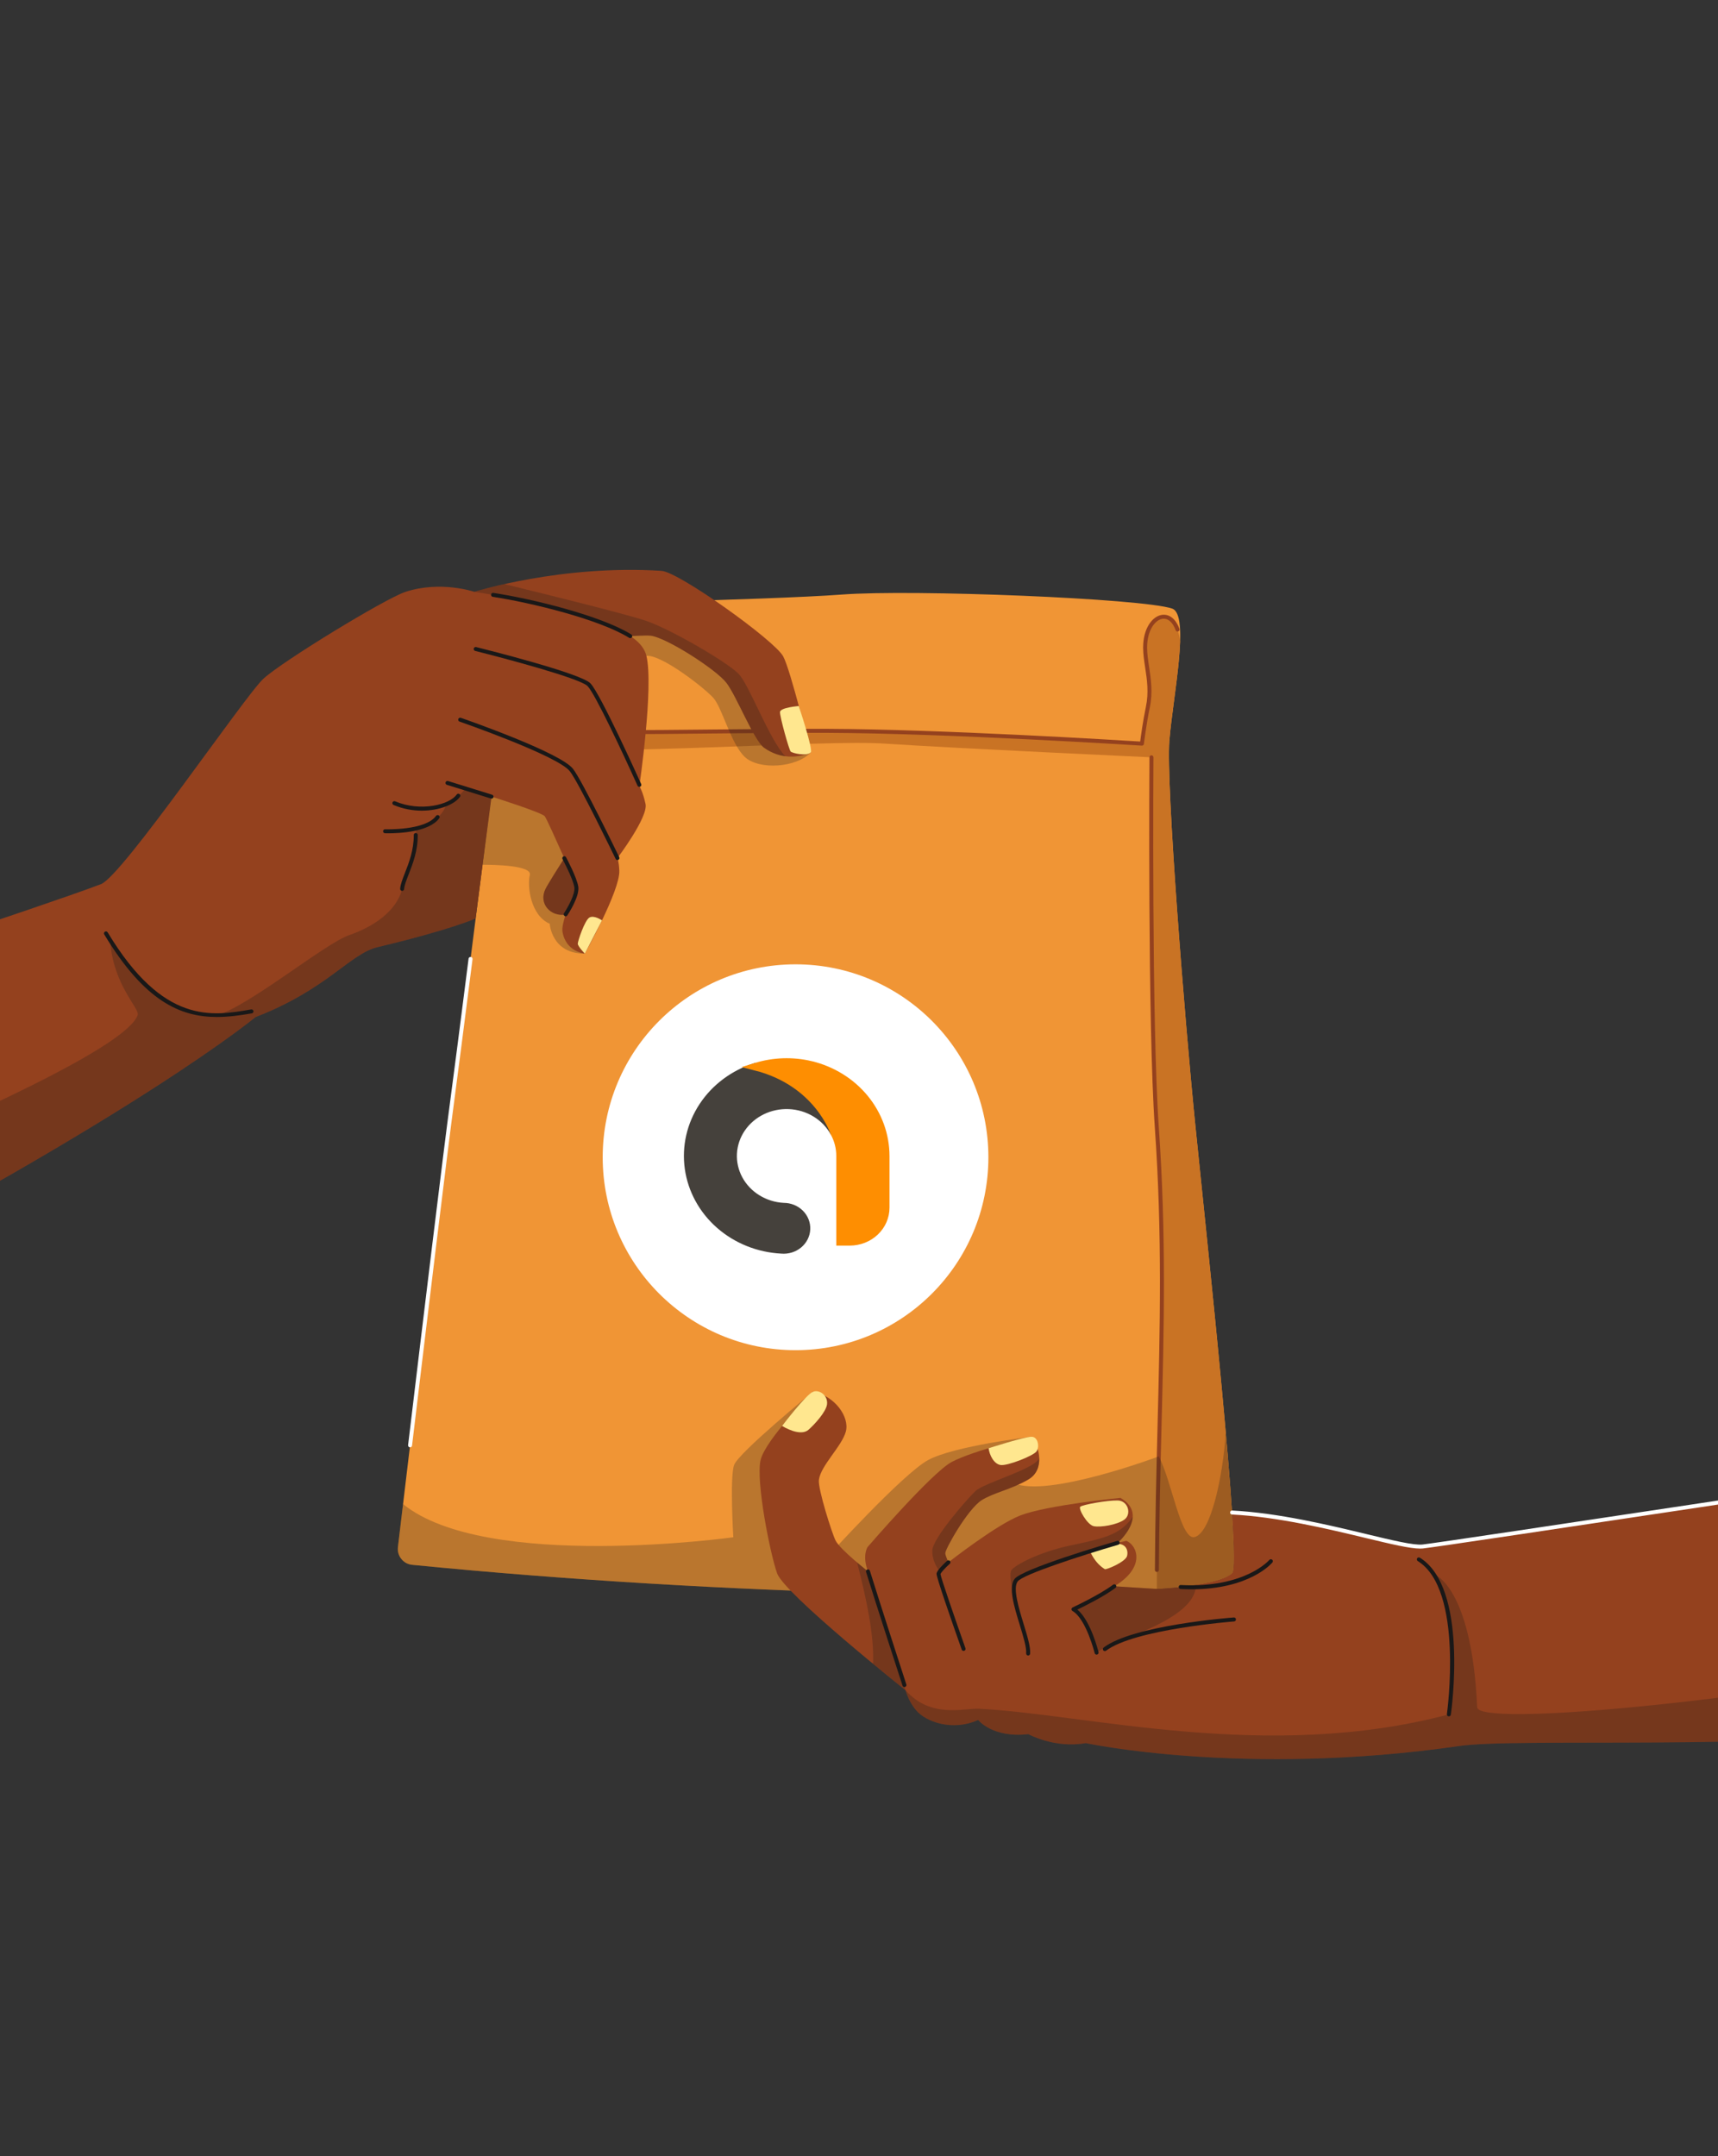 <svg width="393" height="493" viewBox="0 0 393 493" fill="none" xmlns="http://www.w3.org/2000/svg">
<rect x="0" y="0" width="393" height="493" fill="#333333" stroke="none"/>
<g clip-path="url(#clip0_7893_65204)">
<path d="M94.284 357.804C167.495 365.05 242.435 365.948 264.634 363.318C264.634 363.318 278.592 362.711 281.881 359.744C284.141 357.705 275.978 282.442 273.464 257.566C270.95 232.691 266.729 179.212 267.496 169.396C268.265 159.581 272.276 140.584 268.136 139.156C261.403 136.835 208.765 134.715 192.496 135.952C176.225 137.19 117.844 138.442 117.844 138.442C117.844 138.442 106.219 231.102 103.503 251.318C101.124 269.023 93.008 337.109 91.029 353.749C90.788 355.773 92.255 357.603 94.284 357.804Z" fill="#F09535"/>
<path d="M181.985 308.725C206.348 308.725 226.098 288.974 226.098 264.611C226.098 240.248 206.348 220.498 181.985 220.498C157.622 220.498 137.871 240.248 137.871 264.611C137.871 288.974 157.622 308.725 181.985 308.725Z" fill="white"/>
<path d="M281.88 359.744C284.14 357.705 275.977 282.442 273.463 257.566C270.95 232.691 266.728 179.212 267.495 169.396C267.977 163.238 269.735 153.466 269.956 146.686C269.029 137.859 261.948 140.14 261.948 148.059C261.948 152.099 263.682 156.413 262.571 161.715C261.746 165.651 261.22 170.037 261.22 170.037C261.22 170.037 216.887 167.216 189.311 167.111C164.05 167.015 136.099 167.981 114.262 166.91C114.098 168.212 113.931 169.539 113.761 170.892C140.717 172.996 187.656 169.044 202.512 170.037C218.9 171.132 263.397 173.164 263.397 173.164C263.397 173.164 262.952 234.022 264.631 257.897C267.237 294.952 264.658 324.809 264.631 363.32C264.633 363.318 278.591 362.711 281.88 359.744Z" fill="#C97324"/>
<path d="M264.646 359.438H264.644C264.392 359.436 264.189 359.231 264.191 358.98C264.254 347.516 264.525 336.764 264.788 326.365C265.358 303.729 265.897 282.347 264.178 257.927C262.517 234.308 262.939 173.768 262.944 173.159C262.946 172.91 263.15 172.708 263.399 172.708C263.399 172.708 263.401 172.708 263.403 172.708C263.653 172.71 263.856 172.915 263.854 173.166C263.85 173.774 263.428 234.279 265.087 257.863C266.808 282.327 266.269 303.73 265.698 326.389C265.436 336.783 265.164 347.531 265.102 358.986C265.1 359.237 264.897 359.438 264.646 359.438Z" fill="#94411E"/>
<path d="M261.222 170.492C261.212 170.492 261.203 170.492 261.193 170.491C260.751 170.463 216.559 167.669 189.311 167.567C180.635 167.534 171.504 167.628 162.676 167.719C147.95 167.871 132.722 168.027 119.595 167.585C119.343 167.577 119.147 167.366 119.155 167.115C119.163 166.864 119.396 166.669 119.625 166.675C132.734 167.116 147.952 166.96 162.667 166.808C171.498 166.718 180.63 166.627 189.315 166.656C215.15 166.754 256.186 169.266 260.824 169.556C260.978 168.354 261.455 164.822 262.127 161.621C262.821 158.315 262.384 155.431 261.962 152.645C261.721 151.054 261.494 149.552 261.494 148.059C261.494 143.648 263.609 140.973 265.699 140.609C267.456 140.306 268.976 141.498 269.799 143.796C269.883 144.033 269.76 144.293 269.524 144.379C269.287 144.465 269.027 144.341 268.941 144.104C268.278 142.256 267.126 141.279 265.855 141.505C264.181 141.796 262.403 144.192 262.403 148.058C262.403 149.483 262.625 150.952 262.861 152.507C263.274 155.241 263.744 158.339 263.017 161.807C262.206 165.677 261.678 170.046 261.673 170.09C261.647 170.321 261.452 170.492 261.222 170.492Z" fill="#94411E"/>
<path opacity="0.25" d="M110.373 197.729C112.62 197.72 121.751 197.82 121.201 200.067C120.575 202.628 121.372 209.342 125.753 211.22C125.753 211.22 126.152 218.105 133.777 218.048C133.777 218.048 144.332 150.192 147.867 149.946C151.403 149.7 160.976 157.191 163.11 159.495C165.244 161.8 167.121 169.993 170.365 173.066C173.609 176.139 182.229 175.542 185.467 172.043L159.771 137.344C139.265 137.982 117.845 138.441 117.845 138.441C117.845 138.441 114.106 168.241 110.373 197.729Z" fill="#191818"/>
<path opacity="0.25" d="M273.3 351.454C270.101 352.321 268.093 338.736 265.078 333.015C265.078 333.015 239.586 342.577 231.91 339.12L235.973 328.522C235.973 328.522 218.162 330.628 212.273 333.871C206.384 337.115 189.207 356.054 189.207 356.054C189.207 356.054 184.193 349.747 182.17 342.455C180.148 335.163 185.959 318.242 185.959 318.242C185.959 318.242 168.915 332.164 167.919 335C166.923 337.836 167.751 351.5 167.751 351.5C167.751 351.5 111.242 359.369 92.2 343.92C91.71 348.029 91.309 351.4 91.029 353.748C90.789 355.773 92.256 357.603 94.284 357.804C167.495 365.049 242.435 365.948 264.634 363.318C264.634 363.318 278.593 362.71 281.881 359.743C282.83 358.887 281.942 345.135 280.407 327.625C279.701 337.797 276.997 350.452 273.3 351.454Z" fill="#191818"/>
<path d="M93.805 330.94C93.787 330.94 93.769 330.939 93.75 330.936C93.501 330.907 93.323 330.68 93.353 330.43C96.846 301.239 101.365 263.808 103.051 251.257C103.767 245.932 105.158 235.149 107.188 219.204C107.22 218.956 107.452 218.782 107.697 218.81C107.947 218.842 108.123 219.07 108.092 219.319C106.061 235.265 104.669 246.051 103.954 251.378C102.267 263.925 97.75 301.351 94.257 330.539C94.228 330.77 94.033 330.94 93.805 330.94Z" fill="white"/>
<path d="M449.71 334.985V395.065C401.33 400.418 347.477 397.263 333.666 399.253C284.481 406.336 248.377 398.569 248.377 398.569C241.293 399.849 235.232 396.52 235.232 396.52C227.038 397.459 223.753 393.276 223.753 393.276C217.906 395.922 211.82 393.726 209.571 391.073C207.749 388.924 207.152 386.491 207.152 386.491C207.152 386.491 179.412 364.419 177.764 359.74C176.116 355.069 172.863 338.553 173.992 333.828C175.139 329.103 185.958 318.242 185.958 318.242C190.934 319.105 194.397 323.982 193.486 327.341C192.576 330.701 187.736 335.11 187.324 338.39C187.071 340.401 190.35 350.729 191.148 352.264C192.258 354.398 198.553 359.299 198.553 359.299C197.165 355.693 198.452 353.755 198.452 353.755C198.452 353.755 213.152 336.707 217.696 334.292C222.828 331.566 235.972 328.521 235.972 328.521C237.739 330.697 239.131 336.004 235.261 338.28C231.392 340.556 227.267 341.315 224.588 343.005C221.304 345.077 216.121 354.386 216.23 355.178C216.339 355.979 216.967 357.226 216.967 357.226C216.967 357.226 227.968 348.591 233.437 346.501C239.614 344.141 256.316 342.495 256.316 342.495C263 346.417 255.679 352.774 255.679 352.774L257.682 352.31C260.331 353.502 261.976 358.48 254.905 362.707L264.637 363.317C264.637 363.317 278.594 362.707 281.881 359.739C282.455 359.22 282.354 353.894 281.845 345.846C299.759 346.745 320.42 354.14 325.454 353.612C330.489 353.075 449.71 334.985 449.71 334.985Z" fill="#94411E"/>
<g opacity="0.25">
<path d="M207.152 386.491L198.553 359.299C198.553 359.299 197.435 358.428 196.062 357.264C198.32 366.103 199.963 373.856 199.716 380.444C203.976 383.964 207.152 386.491 207.152 386.491Z" fill="#191818"/>
<path d="M449.71 379.203C397.285 389.441 338.114 394.786 337.912 390.374C336.632 362.414 327.909 359.881 327.909 359.881C335.209 372.99 331.436 391.996 331.436 391.996C289.916 403.034 248.234 391.885 223.966 390.715C220.424 390.544 212.957 393.02 207.152 386.49C207.152 386.49 207.75 388.923 209.571 391.072C211.82 393.725 217.906 395.921 223.753 393.276C223.753 393.276 227.038 397.458 235.232 396.519C235.232 396.519 241.292 399.848 248.377 398.568C248.377 398.568 284.481 406.335 333.666 399.252C347.476 397.262 401.329 400.417 449.71 395.064V379.203Z" fill="#191818"/>
<path d="M224.588 343.006C227.266 341.315 231.392 340.557 235.261 338.281C237.222 337.127 237.829 335.195 237.723 333.287C237.388 335.709 225.103 339.022 223.113 340.955C221.121 342.889 213.326 351.766 213.268 354.555C213.212 357.343 214.985 359.299 214.985 359.299L216.967 357.227C216.967 357.227 216.339 355.979 216.23 355.178C216.121 354.386 221.304 345.078 224.588 343.006Z" fill="#191818"/>
<path d="M273.585 362.414C269.108 363.122 264.636 363.318 264.636 363.318L254.904 362.708C251.367 365.429 245.56 367.963 245.56 367.963C249.002 370.545 250.852 377.884 250.852 377.884C254.664 374.869 273.494 370.586 273.585 362.414Z" fill="#191818"/>
<path d="M232.433 361.328C233.739 359.989 255.679 352.775 255.679 352.775C255.679 352.775 258.968 349.913 259.12 346.846C256.145 351.154 252.048 351.826 244.494 353.46C237.586 354.954 232.246 357.847 231.392 358.982C230.728 359.865 231.531 363.263 231.923 364.736C231.719 363.828 231.538 362.244 232.433 361.328Z" fill="#191818"/>
<path d="M231.923 364.735C232.017 365.153 232.115 365.429 232.115 365.429C232.115 365.429 232.035 365.157 231.923 364.735Z" fill="#191818"/>
</g>
<path d="M249.343 354.67C249.343 354.67 250.34 357.343 252.734 358.794C253.047 358.983 257.48 357.143 257.822 355.777C258.163 354.412 257.505 352.493 254.491 353.125C251.478 353.758 249.343 354.67 249.343 354.67Z" fill="#FFE78F"/>
<path d="M247.125 344.512C246.581 344.897 248.703 348.694 250.232 348.978C251.762 349.262 255.489 348.693 257.196 347.471C258.903 346.247 258.087 343.146 255.679 343.089C253.271 343.032 247.808 344.028 247.125 344.512Z" fill="#FFE78F"/>
<path d="M226.144 331.145C226.356 332.719 227.338 334.724 228.874 334.98C230.411 335.236 236.385 332.889 237.11 331.865C237.836 330.841 237.48 328.55 235.972 328.522C234.465 328.493 226.144 331.145 226.144 331.145Z" fill="#FFE78F"/>
<path d="M178.906 326.048C180.778 327.171 183.509 328.195 184.959 326.915C186.411 325.635 188.971 322.807 189.185 321.111C189.433 319.134 187.51 317.636 185.957 318.242C184.405 318.849 178.906 326.048 178.906 326.048Z" fill="#FFE78F"/>
<path d="M250.852 378.339C250.647 378.339 250.461 378.201 250.411 377.992C250.392 377.914 248.455 370.164 245.333 368.356C245.187 368.27 245.099 368.111 245.108 367.942C245.115 367.772 245.216 367.62 245.37 367.549C245.431 367.521 251.508 364.689 254.633 362.344C254.833 362.192 255.119 362.233 255.269 362.435C255.42 362.636 255.38 362.921 255.178 363.071C252.586 365.018 248.175 367.214 246.458 368.04C249.499 370.581 251.218 377.463 251.295 377.774C251.355 378.018 251.206 378.265 250.962 378.324C250.924 378.334 250.888 378.339 250.852 378.339Z" fill="#191818"/>
<path d="M252.735 377.538C252.599 377.538 252.462 377.476 252.373 377.358C252.221 377.157 252.26 376.872 252.461 376.72C259.163 371.639 281.298 369.912 282.237 369.841C282.505 369.818 282.707 370.011 282.726 370.261C282.745 370.511 282.557 370.731 282.306 370.75C282.078 370.767 259.5 372.525 253.01 377.446C252.928 377.508 252.832 377.538 252.735 377.538Z" fill="#191818"/>
<path d="M235.191 378.54C235.177 378.54 235.166 378.539 235.152 378.538C234.902 378.517 234.716 378.296 234.737 378.046C234.85 376.706 234.085 374.206 233.276 371.559C231.983 367.333 230.646 362.965 232.067 361.056C233.804 358.728 253.331 352.986 255.552 352.338C255.796 352.271 256.045 352.407 256.116 352.649C256.187 352.89 256.048 353.142 255.806 353.213C247.202 355.72 233.975 360.023 232.798 361.601C231.652 363.139 233.036 367.66 234.147 371.293C234.983 374.027 235.772 376.608 235.645 378.123C235.624 378.36 235.424 378.54 235.191 378.54Z" fill="#191818"/>
<path d="M220.424 377.488C220.237 377.488 220.062 377.372 219.994 377.185C217.808 371.009 214.154 360.543 214.24 359.828C214.334 359.027 215.968 357.504 216.666 356.886C216.852 356.718 217.14 356.735 217.308 356.925C217.475 357.113 217.457 357.401 217.269 357.567C216.168 358.542 215.195 359.628 215.143 359.938C215.205 360.691 218.678 370.735 220.853 376.88C220.937 377.118 220.812 377.377 220.575 377.462C220.525 377.48 220.474 377.488 220.424 377.488Z" fill="#191818"/>
<path d="M206.895 385.752C206.703 385.752 206.525 385.63 206.462 385.438C206.403 385.255 200.473 367.04 198.118 359.433C198.043 359.193 198.177 358.939 198.418 358.864C198.658 358.789 198.912 358.925 198.987 359.165C201.341 366.764 207.268 384.973 207.328 385.155C207.405 385.394 207.274 385.651 207.036 385.729C206.99 385.745 206.942 385.752 206.895 385.752Z" fill="#191818"/>
<path d="M331.436 392.453C331.415 392.453 331.392 392.451 331.371 392.448C331.123 392.413 330.949 392.182 330.984 391.934C331.025 391.649 334.909 363.472 324.323 356.947C324.11 356.814 324.042 356.534 324.174 356.32C324.307 356.106 324.588 356.041 324.801 356.171C335.893 363.009 332.056 390.879 331.886 392.061C331.853 392.289 331.659 392.453 331.436 392.453Z" fill="#191818"/>
<path d="M272.517 363.399C271.727 363.399 270.908 363.379 270.058 363.334C269.807 363.322 269.614 363.108 269.627 362.857C269.639 362.607 269.828 362.399 270.105 362.426C284.792 363.174 290.309 356.75 290.363 356.685C290.524 356.491 290.81 356.467 291.003 356.625C291.197 356.787 291.224 357.073 291.064 357.266C290.843 357.53 285.809 363.399 272.517 363.399Z" fill="#191818"/>
<path d="M324.874 354.094C322.499 354.094 318.113 353.042 312.242 351.631C303.796 349.602 292.228 346.823 281.821 346.301C281.57 346.288 281.377 346.075 281.389 345.824C281.401 345.574 281.594 345.36 281.867 345.392C292.358 345.919 303.973 348.709 312.455 350.747C318.563 352.213 323.387 353.376 325.408 353.16C330.373 352.63 448.45 334.716 449.641 334.535C449.887 334.498 450.122 334.668 450.159 334.917C450.198 335.165 450.027 335.398 449.778 335.435C448.585 335.616 330.49 353.533 325.502 354.065C325.312 354.085 325.103 354.094 324.874 354.094Z" fill="white"/>
<path d="M179.142 150.051C177.079 146.352 155.315 130.783 151.319 130.526C128.428 129.054 108.501 135.321 108.501 135.321C108.501 135.321 100.774 132.695 92.74 135.337C88.099 136.863 64.593 151.206 60.267 155.183C55.942 159.16 28.022 200.306 23.084 202.172C8.934 207.521 -47.285 225.888 -47.285 225.888V295.565C31.808 254.75 58.454 232.558 58.454 232.558C74.826 226.241 80.048 218.074 86.377 216.568C103.206 212.564 108.791 210.011 108.791 210.011L112.437 182.151C112.437 182.151 123.934 185.754 124.618 186.646C125.025 187.177 127.246 192.134 129.082 196.23C127.818 198.213 125.372 202.08 124.786 203.253C123.115 206.597 125.953 209.69 129.379 209.118C128.877 210.725 128.525 212.197 128.669 213.044C129.458 217.688 133.776 218.047 133.776 218.047C133.776 218.047 141.856 203.622 141.671 199.099C141.585 196.994 141.241 196.198 141.241 196.198C141.241 196.198 148.322 186.833 147.666 183.821C147.034 180.918 146.254 179.752 146.254 179.752C146.254 179.752 149.581 157.062 147.866 149.945C147.182 147.103 144.166 145.46 144.166 145.46C144.166 145.46 147.788 145.227 148.851 145.353C152.44 145.782 163.821 153.065 166.18 156.146C168.529 159.215 172.469 169.346 174.803 170.989C180.238 174.816 185.467 172.043 185.467 172.043C185.467 172.043 180.829 153.074 179.142 150.051Z" fill="#94411E"/>
<g opacity="0.25">
<path d="M147.92 141.998C143.473 140.449 123.572 135.554 115.37 133.557C111.055 134.518 108.501 135.32 108.501 135.32C136.522 139.736 144.167 145.459 144.167 145.459C144.167 145.459 147.789 145.226 148.852 145.353C152.441 145.781 163.822 153.065 166.181 156.146C168.53 159.215 172.47 169.345 174.804 170.988C176.489 172.175 178.153 172.725 179.648 172.922C175.991 169.181 171.365 156.482 168.915 154.032C166.182 151.301 153.557 143.961 147.92 141.998Z" fill="#191818"/>
<path d="M102.021 183.902C102.021 183.902 101.684 187.519 95.107 189.45C95.709 193.437 93.163 198.566 91.992 203.252C90.702 208.416 85.295 211.959 79.833 213.839C74.37 215.72 57.014 229.996 49.675 232.12C49.675 232.12 36.871 233.979 25.177 214.943C25.861 225.387 32.058 230.597 31.494 232.121C28.935 239.044 -4.251 254.576 -47.285 272.444V295.564C31.808 254.748 58.454 232.556 58.454 232.556C74.826 226.24 80.048 218.072 86.377 216.567C103.206 212.563 108.791 210.01 108.791 210.01L112.437 182.15L106.51 180.31C106.51 180.311 104.387 182.882 102.021 183.902Z" fill="#191818"/>
<path d="M129.082 196.23C127.818 198.213 125.372 202.08 124.786 203.253C123.114 206.597 125.953 209.69 129.379 209.118C133.546 202.436 131.216 200.464 129.082 196.23Z" fill="#191818"/>
</g>
<path d="M49.61 232.539C41.225 232.539 33.031 228.9 23.85 213.661C23.72 213.446 23.79 213.166 24.005 213.036C24.219 212.905 24.499 212.974 24.63 213.191C37.355 234.31 48.497 232.37 57.449 230.811C57.7 230.77 57.932 230.934 57.976 231.181C58.019 231.429 57.853 231.665 57.605 231.708C54.898 232.179 52.244 232.539 49.61 232.539Z" fill="#191818"/>
<path d="M141.243 196.654C141.074 196.654 140.912 196.559 140.832 196.396C140.748 196.221 132.36 178.871 130.347 176.338C127.52 172.778 105.343 165.068 105.119 164.991C104.881 164.909 104.756 164.649 104.838 164.412C104.921 164.174 105.179 164.05 105.417 164.131C106.341 164.451 128.069 172.007 131.059 175.772C133.134 178.385 141.304 195.284 141.651 196.002C141.76 196.228 141.666 196.5 141.439 196.609C141.377 196.638 141.309 196.654 141.243 196.654Z" fill="#191818"/>
<path d="M146.255 179.92C146.081 179.92 145.915 179.82 145.839 179.652C142.639 172.531 136.129 158.604 134.396 156.866C132.623 155.089 115.249 150.47 108.705 148.839C108.461 148.778 108.313 148.531 108.373 148.287C108.433 148.042 108.678 147.894 108.924 147.955C111.358 148.561 132.765 153.943 135.04 156.224C137.323 158.512 146.289 178.432 146.669 179.278C146.772 179.508 146.67 179.777 146.441 179.88C146.38 179.907 146.317 179.92 146.255 179.92Z" fill="#191818"/>
<path d="M144.166 145.915C144.084 145.915 144.002 145.893 143.926 145.846C137.126 141.619 121.582 137.816 112.717 136.466C112.469 136.429 112.298 136.197 112.336 135.948C112.373 135.7 112.606 135.526 112.854 135.567C121.796 136.929 137.496 140.778 144.407 145.072C144.62 145.205 144.685 145.486 144.553 145.7C144.467 145.839 144.318 145.915 144.166 145.915Z" fill="#191818"/>
<path d="M112.437 182.607C112.392 182.607 112.347 182.6 112.302 182.586L102.224 179.457C101.983 179.382 101.849 179.127 101.924 178.887C101.998 178.646 102.253 178.513 102.494 178.587L112.573 181.716C112.813 181.791 112.947 182.046 112.872 182.286C112.812 182.482 112.632 182.607 112.437 182.607Z" fill="#191818"/>
<path d="M96.491 185.361C94.421 185.361 92.196 184.981 90.032 184.06C89.801 183.961 89.693 183.694 89.792 183.463C89.89 183.231 90.157 183.123 90.389 183.222C96.197 185.695 102.834 184.013 104.475 181.672C104.62 181.466 104.904 181.416 105.11 181.561C105.315 181.705 105.366 181.989 105.221 182.195C104.034 183.89 100.566 185.361 96.491 185.361Z" fill="#191818"/>
<path d="M88.844 190.541C88.407 190.541 88.128 190.532 88.066 190.529C87.814 190.52 87.619 190.309 87.629 190.058C87.639 189.806 87.853 189.595 88.1 189.62C88.192 189.622 97.332 189.925 99.742 186.557C99.888 186.353 100.173 186.306 100.377 186.451C100.582 186.598 100.629 186.882 100.483 187.087C98.209 190.263 91.21 190.541 88.844 190.541Z" fill="#191818"/>
<path d="M91.993 203.709C91.983 203.709 91.974 203.708 91.964 203.708C91.714 203.692 91.522 203.476 91.538 203.225C91.6 202.239 92.075 201.024 92.626 199.617C93.537 197.288 94.671 194.391 94.651 190.931C94.65 190.679 94.852 190.475 95.103 190.473H95.106C95.356 190.473 95.56 190.675 95.561 190.925C95.582 194.56 94.413 197.548 93.474 199.948C92.951 201.284 92.499 202.438 92.447 203.282C92.432 203.523 92.232 203.709 91.993 203.709Z" fill="#191818"/>
<path d="M129.395 209.517C129.307 209.517 129.22 209.492 129.141 209.44C128.933 209.3 128.877 209.018 129.017 208.808C129.764 207.693 131.646 204.45 131.382 202.859C131.046 200.84 128.706 196.491 128.683 196.447C128.563 196.226 128.646 195.95 128.867 195.83C129.089 195.71 129.364 195.793 129.484 196.014C129.583 196.198 131.919 200.541 132.281 202.71C132.658 204.982 129.892 209.14 129.773 209.315C129.685 209.445 129.541 209.517 129.395 209.517Z" fill="#191818"/>
<path d="M137.708 210.448C137.708 210.448 135.888 209.171 134.818 209.811C133.748 210.451 132.17 215.188 132.17 215.786C132.17 216.384 133.778 218.048 133.778 218.048L137.708 210.448Z" fill="#FFE78F"/>
<path d="M182.725 161.44C182.725 161.44 178.472 161.757 178.431 162.824C178.388 163.891 180.479 171.402 180.863 171.829C181.247 172.256 184.517 172.943 185.467 172.044C186.069 171.473 182.725 161.44 182.725 161.44Z" fill="#FFE78F"/>
<path d="M190.802 258.975C189.814 257.171 188.344 255.644 186.539 254.548C184.733 253.452 182.656 252.824 180.515 252.728C178.373 252.632 176.243 253.07 174.336 253.999C172.43 254.929 170.814 256.316 169.65 258.023C168.487 259.73 167.816 261.697 167.706 263.727C167.595 265.757 168.049 267.778 169.021 269.59C169.993 271.401 171.45 272.939 173.246 274.049C175.041 275.16 177.113 275.804 179.254 275.917C179.959 275.914 180.657 276.048 181.307 276.31C181.956 276.571 182.542 276.955 183.03 277.437C183.519 277.92 183.898 278.492 184.146 279.118C184.394 279.744 184.506 280.411 184.474 281.079C184.441 281.748 184.267 282.402 183.959 283.005C183.652 283.607 183.22 284.143 182.687 284.582C182.155 285.021 181.534 285.352 180.862 285.557C180.191 285.761 179.482 285.834 178.78 285.771C173.505 285.504 168.493 283.499 164.612 280.101C160.73 276.703 158.222 272.127 157.522 267.162C156.821 262.197 157.971 257.157 160.774 252.911C163.577 248.665 167.856 245.481 172.872 243.909C187.156 247.558 190.802 258.975 190.802 258.975Z" fill="#45413C" stroke="#45413C" stroke-width="1.752"/>
<path d="M185.474 243.488C190.368 244.661 194.71 247.347 197.812 251.122C200.914 254.898 202.599 259.546 202.6 264.332V276.153C202.6 278.218 201.735 280.198 200.195 281.658C198.656 283.118 196.567 283.938 194.39 283.938H192.18V264.332C192.187 262.469 191.715 260.633 190.806 258.982C190.806 258.982 187.157 247.558 172.871 243.908C176.947 242.647 181.315 242.501 185.474 243.487V243.488Z" fill="#FE8E01" stroke="#FE8E01" stroke-width="1.752"/>
</g>
<defs>
<clipPath id="clip0_7893_65204">
<rect width="493" height="493" fill="white" transform="translate(-50)"/>
</clipPath>
</defs>
</svg>
